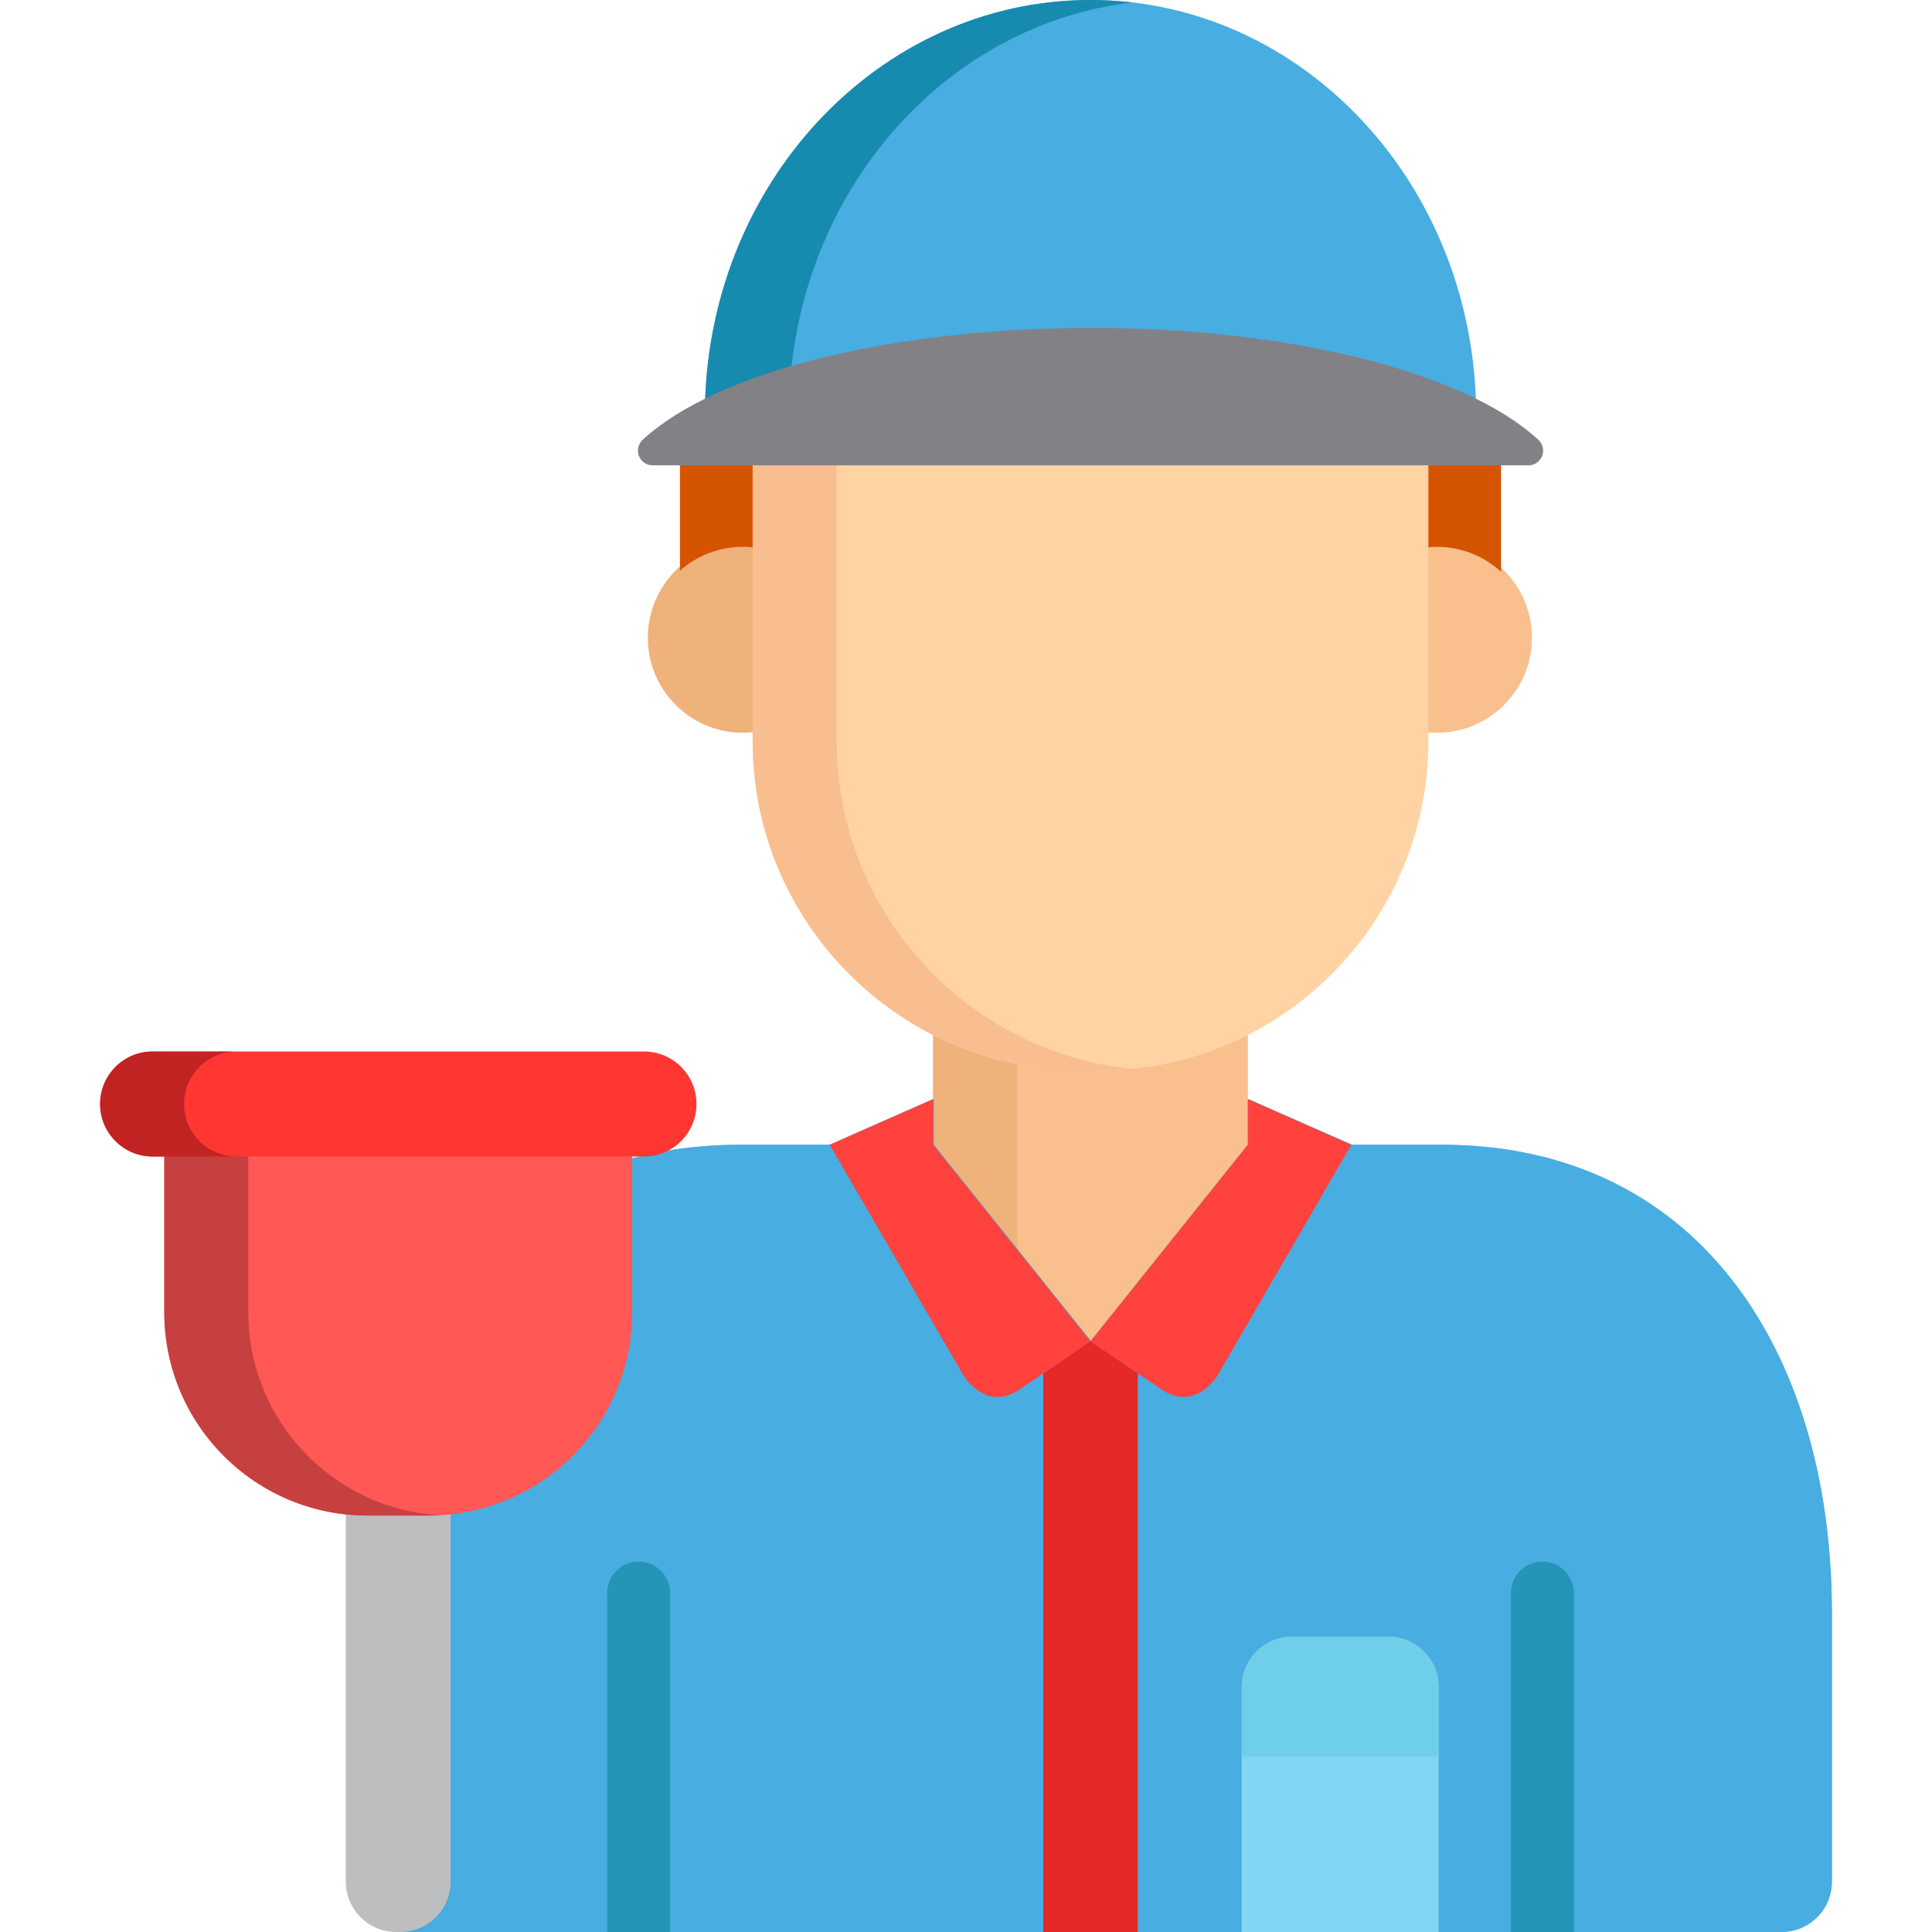 <?xml version="1.0" encoding="iso-8859-1"?>
<!-- Generator: Adobe Illustrator 19.0.0, SVG Export Plug-In . SVG Version: 6.00 Build 0)  -->
<svg version="1.1" id="Layer_1" xmlns="http://www.w3.org/2000/svg" xmlns:xlink="http://www.w3.org/1999/xlink" x="0px" y="0px"
	 viewBox="0 0 512 512" style="enable-background:new 0 0 512 512;" xml:space="preserve">
<rect x="247.295" y="254.709" style="fill:#F9BF8C;" width="83.407" height="115.523"/>
<rect x="247.295" y="254.709" style="fill:#EFB27B;" width="22.261" height="115.523"/>
<path style="fill:#48ADE1;" d="M484.548,408.563c-4.945-49.647-29.783-89.613-73.887-101.54v-0.06
	c-0.611-0.164-1.222-0.325-1.839-0.477h-0.227c-2.399-0.592-4.85-1.107-7.358-1.534c-0.04-0.022-0.083-0.036-0.122-0.057
	c-2.426-0.404-4.915-0.709-7.444-0.954c-0.167-0.017-0.333-0.034-0.502-0.051c-0.787-0.072-1.581-0.14-2.379-0.197
	c-1.04-0.076-2.085-0.141-3.141-0.189c-0.495-0.022-0.994-0.037-1.494-0.052c-1.209-0.041-2.426-0.068-3.655-0.072
	c-0.106-0.001-0.208-0.007-0.314-0.007h-0.226h-12.483h-0.228h-6.528h-0.226h-0.885h-0.228h-3.035l-27.418-12.088v0.1l-0.228-0.1
	v12.088l0,0l-41.59,51.956l-41.59-51.956h-0.001v-12.088l-0.227,0.1v-0.1l-27.418,12.088h-3.036h-0.227h-0.885H215.5h-6.528h-0.227
	h-12.483h-0.227c-0.106,0-0.208,0.006-0.314,0.007c-1.23,0.006-2.448,0.031-3.656,0.072c-0.499,0.016-0.997,0.029-1.493,0.052
	c-1.056,0.048-2.103,0.113-3.142,0.189c-0.798,0.057-1.591,0.124-2.379,0.197c-0.168,0.017-0.335,0.035-0.502,0.051
	c-2.527,0.246-5.018,0.55-7.442,0.954c-0.04,0.021-0.083,0.035-0.124,0.057c-2.509,0.426-4.961,0.942-7.358,1.534h-0.227
	c-0.618,0.152-1.229,0.313-1.838,0.477v0.06c-44.105,11.927-68.942,51.892-73.888,101.54c-0.613,6.161-0.92,12.472-0.92,18.896
	v26.604v44.581c0,0.461,0.023,0.916,0.069,1.366c0.683,6.734,6.37,11.991,13.286,11.991h366.005c6.915,0,12.602-5.257,13.288-11.991
	c0.046-0.449,0.07-0.905,0.07-1.366v-44.581v-26.604C485.47,421.034,485.162,414.724,484.548,408.563z"/>
<path style="fill:#BDBEC0;" d="M113.675,383.278H97.429c-1.957,0-3.887-0.111-5.79-0.314v18.365v78.949v18.365
	c0,7.376,5.98,13.357,13.357,13.357h1.113c7.377,0,13.357-5.98,13.357-13.357v-18.365v-78.95v-18.365
	C117.562,383.166,115.63,383.278,113.675,383.278z"/>
<path style="fill:#FF5855;" d="M43.544,291.285v15.201v26.071v15.201c0,29.757,24.125,53.885,53.885,53.885h16.246
	c29.759,0,53.886-24.127,53.886-53.885v-15.201v-26.071v-15.201H43.544z"/>
<g>
	<path style="fill:#48ADE1;" d="M94.516,401.562c-0.007-0.001-0.014-0.001-0.021-0.002C94.501,401.56,94.509,401.56,94.516,401.562z
		"/>
	<path style="fill:#48ADE1;" d="M485.47,427.459c0-6.424-0.308-12.734-0.922-18.896c-5.932-59.558-40.482-105.19-102.589-105.19
		h-12.711h-6.754h-1.113h-3.263L330.7,291.285v12.088l0,0l-41.705,52.097l-41.702-52.097h-0.001v-12.088l-27.418,12.088h-3.263
		h-1.112h-6.755h-12.71c-6.624,0-12.931,0.524-18.927,1.523c-1.928,1.011-4.118,1.591-6.447,1.591h-1.263
		c-0.618,0.152-1.229,0.313-1.838,0.477v40.794c0,27.802-21.06,50.681-48.096,53.571v97.316c0,7.376-5.979,13.357-13.357,13.357
		h366.005c6.915,0,12.602-5.257,13.288-11.991c0.046-0.449,0.07-0.905,0.07-1.366v-44.581"/>
	<path style="fill:#48ADE1;" d="M116.587,401.562c0.008-0.001,0.014-0.001,0.021-0.002
		C116.602,401.56,116.595,401.56,116.587,401.562z"/>
</g>
<path style="fill:#82D6F4;" d="M367.9,433.735h-25.479c-7.376,0-13.357,5.98-13.357,13.357V512h52.192v-64.908
	C381.257,439.716,375.277,433.735,367.9,433.735z"/>
<g>
	<path style="fill:#FF423E;" d="M270.153,368.233l18.844-12.763l-41.702-52.097h-0.001v-12.088l-27.418,12.088l35.491,61.203
		C255.571,364.909,261.367,374.178,270.153,368.233z"/>
	<path style="fill:#FF423E;" d="M307.839,368.233l-18.844-12.763l41.705-52.097l0,0v-12.088l27.418,12.088l-35.491,61.203
		C322.425,364.909,316.628,374.178,307.839,368.233z"/>
</g>
<polygon style="fill:#E52828;" points="288.997,355.469 276.468,363.955 276.468,512 298.468,512 301.525,512 301.525,363.954 "/>
<g>
	<path style="fill:#2595B7;" d="M177.591,512v-89.814c0-4.611-3.738-8.348-8.348-8.348c-4.61,0-8.348,3.736-8.348,8.348V512H177.591
		z"/>
	<path style="fill:#2595B7;" d="M417.097,512v-89.814c0-4.611-3.738-8.348-8.348-8.348s-8.348,3.736-8.348,8.348V512H417.097z"/>
</g>
<path style="fill:#70CFE8;" d="M367.9,433.735h-25.479c-7.376,0-13.357,5.98-13.357,13.357v18.452h52.192v-18.452
	C381.257,439.716,375.277,433.735,367.9,433.735z"/>
<path style="fill:#C64040;" d="M65.805,347.758v-15.201v-26.071v-15.201H43.544v15.201v26.071v15.201
	c0,29.757,24.125,53.885,53.885,53.885h16.246c1.01,0,2.011-0.033,3.007-0.088C88.322,399.993,65.805,376.506,65.805,347.758z"/>
<path style="fill:#F9BF8C;" d="M380.785,143.806c-1.726,0-3.41,0.175-5.039,0.504v49.376c1.628,0.328,3.314,0.504,5.039,0.504
	c13.913,0,25.194-11.278,25.194-25.193C405.979,155.085,394.698,143.806,380.785,143.806z"/>
<path style="fill:#EFB27B;" d="M196.878,143.806c1.726,0,3.41,0.175,5.039,0.504v49.376c-1.628,0.328-3.314,0.504-5.039,0.504
	c-13.913,0-25.193-11.278-25.193-25.193C171.685,155.085,182.965,143.806,196.878,143.806z"/>
<g>
	<path style="fill:#D55400;" d="M380.785,144.919c6.559,0,12.528,2.507,17.011,6.613v-32.108h-22.049v25.998
		C377.375,145.094,379.06,144.919,380.785,144.919z"/>
	<path style="fill:#D55400;" d="M196.878,144.919c1.726,0,3.41,0.175,5.039,0.504l0,0h0.329v-25.998h-22.049v31.814
		C184.64,147.309,190.478,144.919,196.878,144.919z"/>
</g>
<path style="fill:#FFD3A4;" d="M199.464,102.332v94.11c0,48.137,39.165,87.299,87.303,87.299h4.461
	c48.139,0,87.303-39.162,87.303-87.299v-94.11H199.464z"/>
<path style="fill:#F9BE8F;" d="M221.724,196.442v-94.11h-22.261v94.11c0,48.137,39.165,87.299,87.303,87.299h4.461
	c3.004,0,5.974-0.152,8.9-0.45C256.153,278.819,221.724,241.575,221.724,196.442z"/>
<path style="fill:#48ADE1;" d="M288.997,90.804c42.332,0,79.711,7.624,102.197,19.268C391.179,49.28,345.431,0,288.997,0
	C232.561,0,186.815,49.28,186.8,110.072C209.287,98.429,246.664,90.804,288.997,90.804z"/>
<path style="fill:#178BAF;" d="M300.127,0.652C296.471,0.226,292.76,0,288.997,0C232.561,0,186.815,49.28,186.8,110.072
	c6.401-3.315,14.011-6.301,22.595-8.881C213.31,48.524,251.627,6.313,300.127,0.652z"/>
<path style="fill:#828186;" d="M407.694,116.568c-19.435-18.018-66.026-29.659-118.698-29.659
	c-52.671,0-99.262,11.642-118.696,29.659c-1.175,1.09-1.563,2.787-0.977,4.28c0.585,1.491,2.025,2.473,3.626,2.473h232.095
	c1.602,0,3.041-0.982,3.627-2.473C409.258,119.355,408.868,117.658,407.694,116.568z"/>
<path style="fill:#FF3632;" d="M117.232,306.485h-76.79c-7.683,0-13.913-6.23-13.913-13.913c0-7.683,6.23-13.913,13.913-13.913
	h130.219c7.684,0,13.913,6.23,13.913,13.913c0,7.683-6.229,13.913-13.913,13.913h-25.974"/>
<path style="fill:#C12323;" d="M48.79,292.572c0-7.683,6.23-13.913,13.913-13.913H40.442c-7.683,0-13.913,6.23-13.913,13.913
	c0,7.683,6.23,13.913,13.913,13.913h22.261C55.018,306.485,48.79,300.257,48.79,292.572z"/>
<g>
</g>
<g>
</g>
<g>
</g>
<g>
</g>
<g>
</g>
<g>
</g>
<g>
</g>
<g>
</g>
<g>
</g>
<g>
</g>
<g>
</g>
<g>
</g>
<g>
</g>
<g>
</g>
<g>
</g>
</svg>
